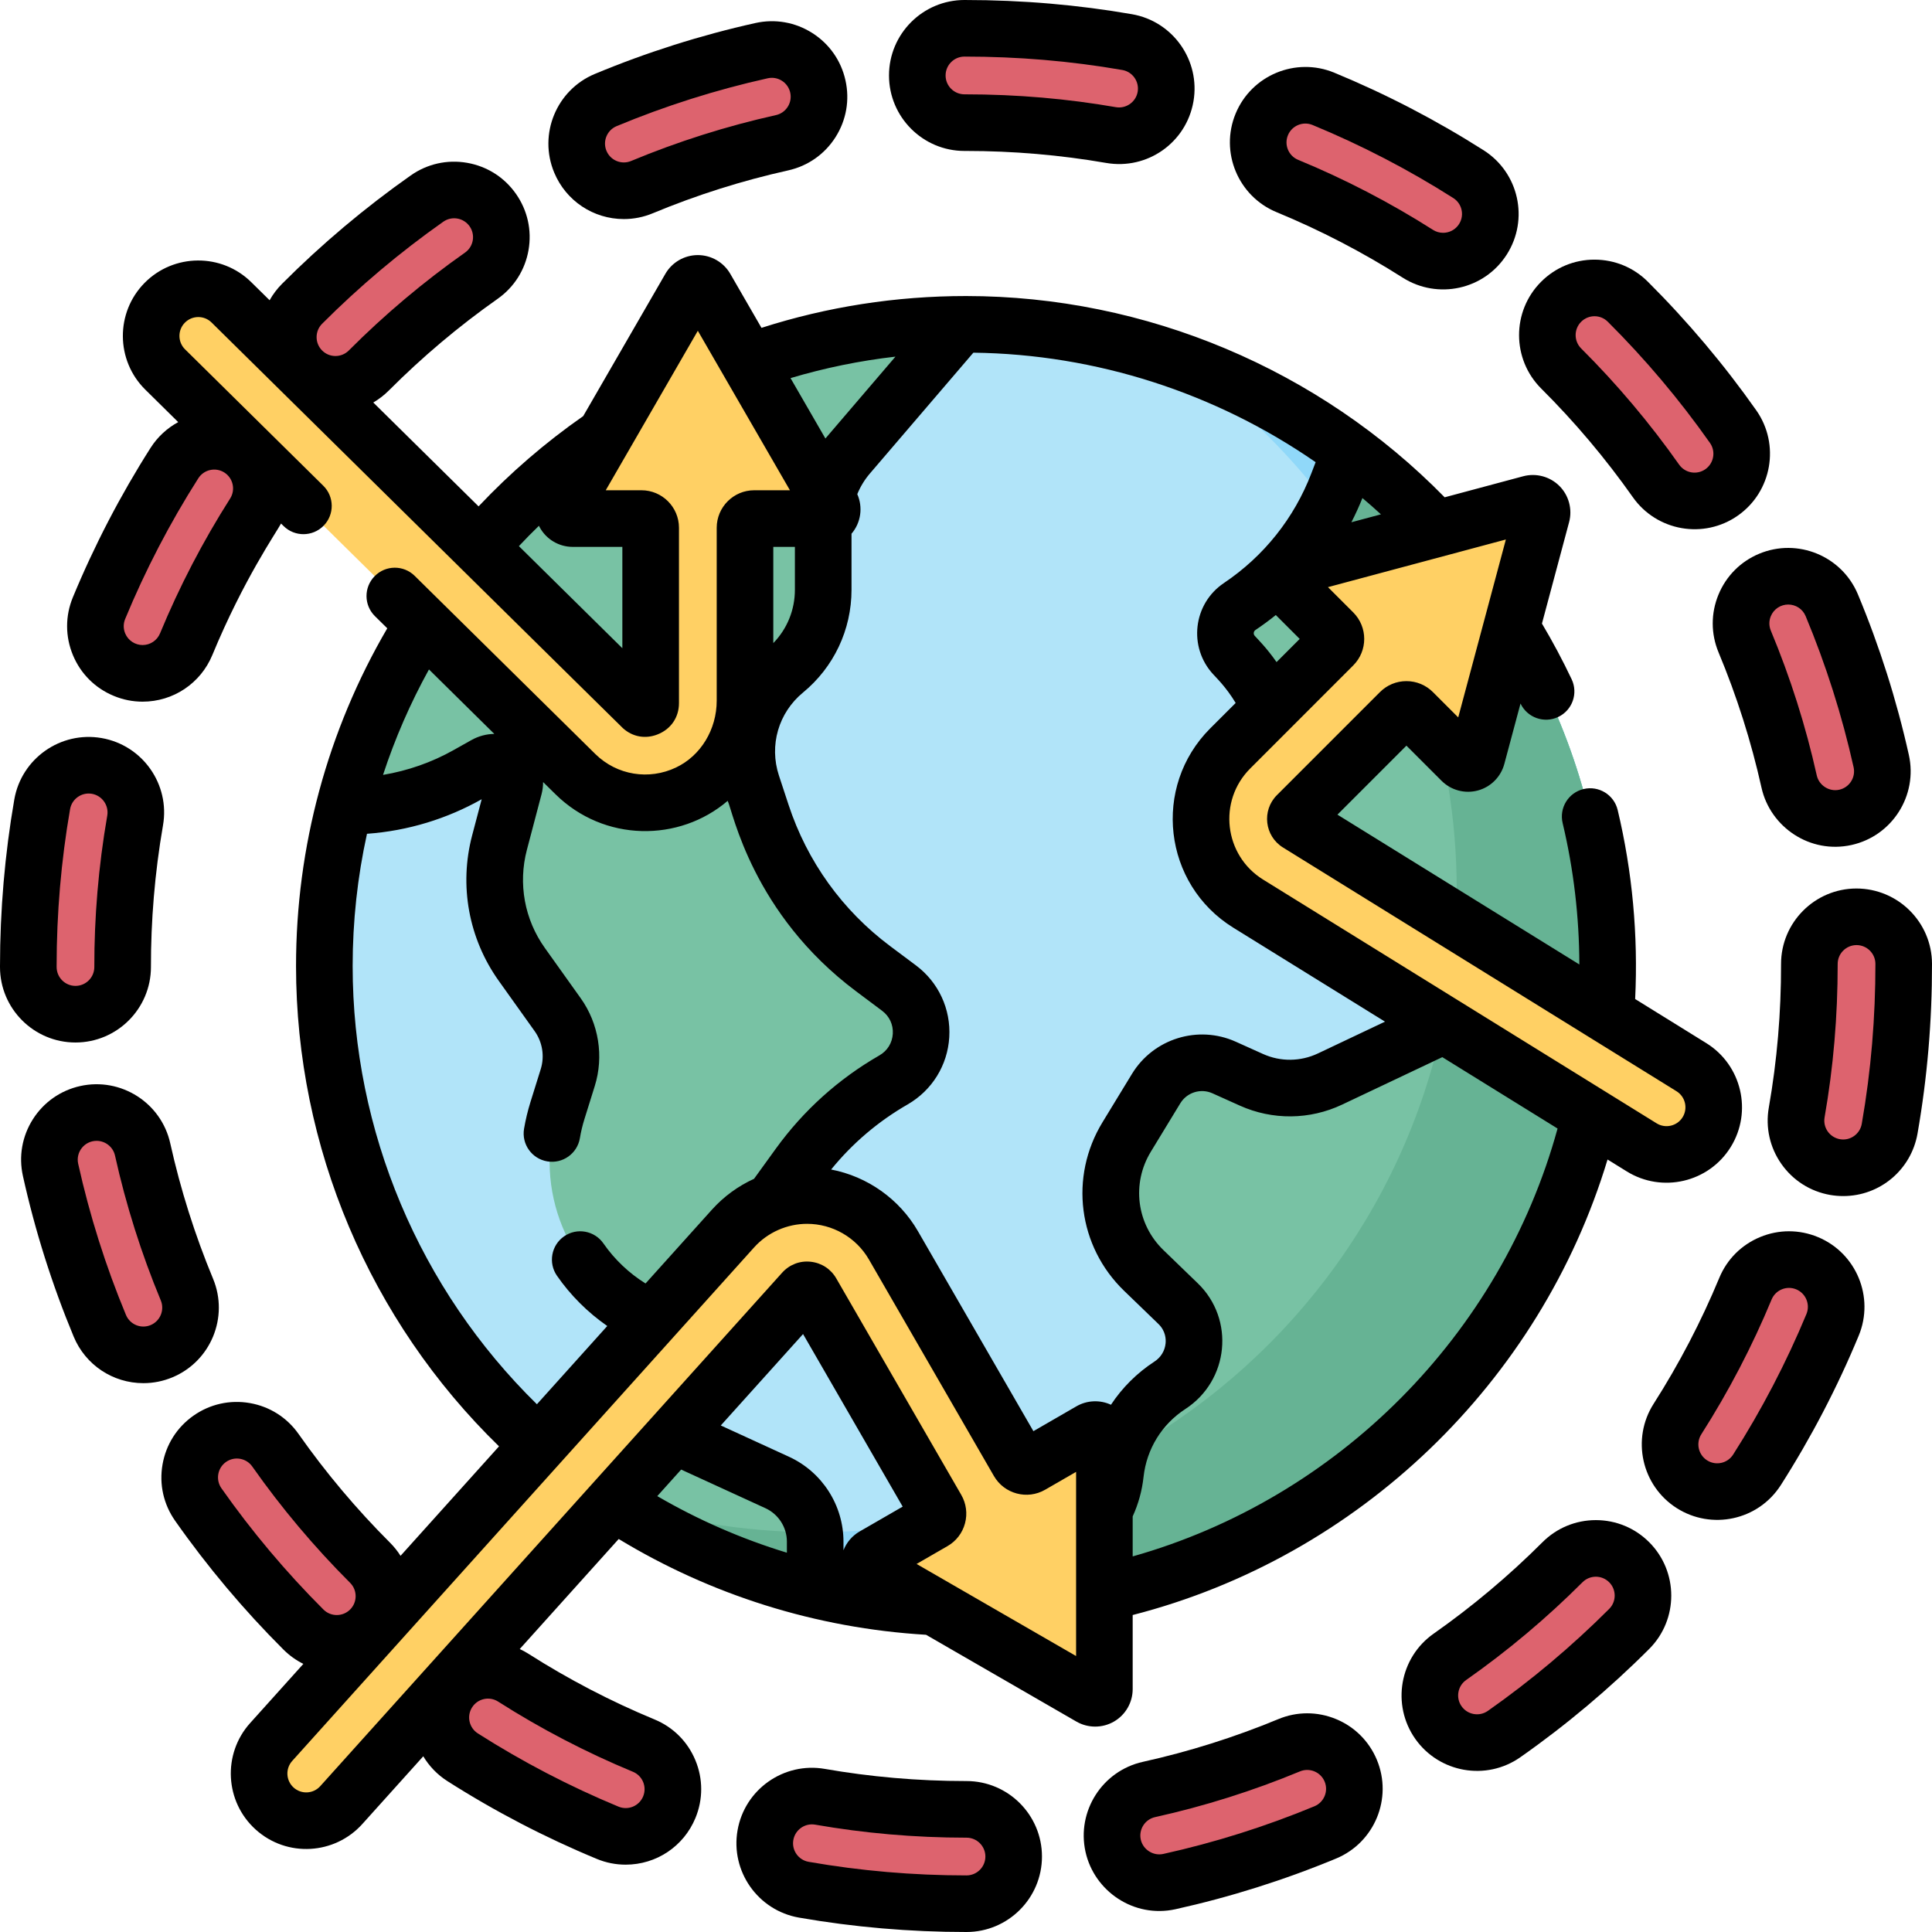 <svg xmlns="http://www.w3.org/2000/svg" width="62" height="62" viewBox="0 0 62 62" fill="none"><path d="M31 51.591C42.372 51.591 51.592 42.372 51.592 31C51.592 19.628 42.372 10.408 31 10.408C19.628 10.408 10.409 19.628 10.409 31C10.409 42.372 19.628 51.591 31 51.591Z" fill="#B1E4F9"></path><path d="M37.696 11.522C43.158 15.225 46.747 21.482 46.747 28.578C46.747 39.951 37.528 49.17 26.156 49.17C23.812 49.17 21.559 48.778 19.459 48.056C22.751 50.288 26.723 51.592 31 51.592C42.372 51.592 51.591 42.372 51.591 31C51.591 21.972 45.781 14.301 37.696 11.522Z" fill="#90D8F9"></path><path d="M24.942 47.575L22.054 46.251C21.527 46.009 20.922 45.998 20.386 46.219L18.195 47.126C20.499 48.959 23.206 50.307 26.16 51.019V49.472C26.16 48.656 25.684 47.915 24.942 47.575Z" fill="#78C2A4"></path><path d="M15.003 24.862L15.573 24.542C16.063 24.267 16.643 24.715 16.5 25.259L16.03 27.038C15.676 28.384 15.938 29.818 16.746 30.951L17.897 32.563C18.315 33.148 18.434 33.896 18.219 34.583L17.889 35.64C17.1 38.162 18.215 40.889 20.545 42.137C21.229 42.503 22.078 42.308 22.532 41.679L25.631 37.398C26.441 36.278 27.478 35.344 28.675 34.654C29.775 34.021 29.868 32.47 28.852 31.71L28.021 31.088C26.345 29.835 25.096 28.096 24.443 26.109L24.135 25.172C23.701 23.855 24.121 22.406 25.192 21.524C25.968 20.885 26.418 19.932 26.418 18.927V16.793C26.418 15.99 26.705 15.214 27.227 14.604L30.818 10.409C21.297 10.492 13.318 17.036 11.053 25.87C12.423 25.887 13.787 25.546 15.003 24.862Z" fill="#78C2A4"></path><path d="M51.534 32.547C51.572 32.036 51.592 31.52 51.592 31C51.592 24.248 48.341 18.254 43.32 14.499L42.934 15.507C42.317 17.119 41.217 18.501 39.783 19.463C39.256 19.818 39.17 20.56 39.603 21.026L39.741 21.174C41.179 22.717 41.614 24.943 40.866 26.915C40.866 27.792 41.581 28.569 42.455 28.642L44.036 28.774C45.149 28.866 46.224 29.224 47.17 29.816L51.534 32.547Z" fill="#78C2A4"></path><path d="M46.343 32.893L42.683 34.626C41.886 35.004 40.963 35.013 40.158 34.651L39.283 34.257C38.49 33.901 37.555 34.19 37.103 34.933L36.156 36.487C35.315 37.869 35.543 39.649 36.707 40.773L37.807 41.836C38.586 42.589 38.453 43.865 37.544 44.455C36.565 45.091 35.923 46.133 35.796 47.294C35.725 47.933 35.467 48.538 35.054 49.031L32.988 51.496C41.817 50.651 49.018 44.23 51.03 35.796L46.343 32.893Z" fill="#78C2A4"></path><path d="M19.46 48.056C21.468 49.418 23.73 50.434 26.16 51.019V49.472C26.16 49.37 26.152 49.269 26.138 49.169C23.8 49.167 21.554 48.776 19.46 48.056Z" fill="#66B394"></path><path d="M47.17 29.816L51.534 32.547C51.572 32.036 51.591 31.52 51.591 31C51.591 24.248 48.341 18.254 43.32 14.499L42.934 15.507C42.842 15.748 42.738 15.985 42.624 16.215C45.213 19.658 46.748 23.939 46.748 28.578C46.748 28.907 46.74 29.234 46.724 29.56C46.876 29.64 47.024 29.725 47.17 29.816Z" fill="#66B394"></path><path d="M51.03 35.796L46.343 32.893L46.289 32.918C45.008 38.892 41.134 43.905 35.903 46.721C35.853 46.908 35.817 47.099 35.796 47.294C35.725 47.933 35.467 48.538 35.054 49.031L32.988 51.496C41.817 50.651 49.018 44.23 51.03 35.796Z" fill="#66B394"></path><path d="M31.016 61.092H31C29.253 61.092 27.502 60.941 25.795 60.643C24.971 60.499 24.42 59.715 24.564 58.892C24.707 58.068 25.492 57.518 26.315 57.661C27.851 57.929 29.427 58.065 31 58.065H31.016C31.852 58.065 32.53 58.742 32.53 59.578C32.53 60.414 31.852 61.092 31.016 61.092ZM37.199 60.418C36.504 60.418 35.878 59.937 35.722 59.231C35.542 58.414 36.057 57.606 36.873 57.426C38.406 57.087 39.919 56.609 41.369 56.007C42.141 55.687 43.027 56.053 43.347 56.825C43.668 57.597 43.302 58.483 42.53 58.803C40.916 59.473 39.233 60.004 37.527 60.382C37.417 60.406 37.307 60.418 37.199 60.418ZM20.078 58.931C19.886 58.931 19.689 58.894 19.5 58.816C17.887 58.148 16.322 57.333 14.847 56.393C14.142 55.944 13.935 55.008 14.384 54.303C14.833 53.598 15.769 53.391 16.474 53.84C17.8 54.686 19.208 55.419 20.658 56.019C21.43 56.338 21.797 57.224 21.478 57.996C21.236 58.579 20.673 58.931 20.078 58.931ZM47.4 55.922C46.923 55.922 46.454 55.697 46.159 55.278C45.679 54.593 45.844 53.65 46.529 53.169C47.814 52.267 49.029 51.246 50.141 50.134C50.732 49.543 51.69 49.543 52.282 50.134C52.873 50.725 52.873 51.683 52.282 52.274C51.047 53.51 49.696 54.645 48.268 55.647C48.004 55.833 47.7 55.922 47.4 55.922ZM10.807 52.737C10.421 52.737 10.034 52.589 9.738 52.294C8.501 51.06 7.366 49.71 6.363 48.282C5.882 47.598 6.047 46.654 6.731 46.173C7.415 45.693 8.359 45.858 8.84 46.542C9.742 47.826 10.764 49.041 11.877 50.152C12.469 50.743 12.469 51.701 11.879 52.293C11.583 52.589 11.195 52.737 10.807 52.737ZM55.106 47.867C54.828 47.867 54.546 47.79 54.294 47.629C53.589 47.18 53.382 46.244 53.832 45.539C54.678 44.213 55.412 42.806 56.013 41.356C56.333 40.584 57.218 40.218 57.991 40.538C58.763 40.858 59.129 41.743 58.809 42.516C58.141 44.128 57.325 45.693 56.384 47.168C56.095 47.62 55.606 47.867 55.106 47.867ZM4.601 43.479C4.008 43.479 3.445 43.128 3.203 42.546C2.532 40.933 2 39.25 1.622 37.544C1.441 36.728 1.956 35.919 2.772 35.738C3.588 35.557 4.397 36.072 4.577 36.888C4.918 38.421 5.396 39.934 5.998 41.383C6.319 42.155 5.954 43.041 5.182 43.362C4.992 43.441 4.795 43.479 4.601 43.479ZM59.151 37.475C59.064 37.475 58.976 37.468 58.888 37.452C58.065 37.308 57.514 36.524 57.658 35.7C57.928 34.16 58.064 32.578 58.064 31V30.939C58.062 30.103 58.738 29.423 59.574 29.421H59.578C60.412 29.421 61.089 30.096 61.092 30.93V31C61.092 32.753 60.94 34.51 60.64 36.222C60.511 36.957 59.872 37.475 59.151 37.475ZM2.422 32.546C1.586 32.546 0.908 31.869 0.908 31.033V31.008C0.908 29.259 1.058 27.514 1.354 25.812C1.497 24.988 2.281 24.437 3.105 24.58C3.928 24.723 4.48 25.507 4.337 26.33C4.07 27.861 3.935 29.432 3.935 31V31.033C3.936 31.869 3.258 32.546 2.422 32.546ZM58.892 26.266C58.198 26.266 57.573 25.786 57.416 25.081C57.074 23.549 56.594 22.037 55.989 20.588C55.668 19.817 56.032 18.93 56.804 18.608C57.576 18.287 58.462 18.651 58.783 19.422C59.456 21.035 59.99 22.717 60.37 24.422C60.552 25.238 60.038 26.047 59.222 26.229C59.111 26.254 59.001 26.266 58.892 26.266ZM4.576 21.608C4.383 21.608 4.187 21.571 3.998 21.493C3.226 21.174 2.858 20.289 3.177 19.516C3.844 17.903 4.658 16.337 5.597 14.861C6.046 14.156 6.982 13.949 7.687 14.397C8.392 14.846 8.6 15.782 8.151 16.487C7.307 17.814 6.574 19.222 5.975 20.672C5.734 21.256 5.17 21.608 4.576 21.608ZM54.381 16.075C53.905 16.075 53.437 15.851 53.142 15.433C52.238 14.149 51.215 12.936 50.101 11.826C49.509 11.236 49.507 10.278 50.097 9.685C50.687 9.093 51.645 9.091 52.237 9.681C53.475 10.914 54.612 12.263 55.617 13.69C56.099 14.373 55.935 15.318 55.251 15.799C54.986 15.986 54.682 16.075 54.381 16.075ZM10.765 12.333C10.379 12.333 9.992 12.186 9.696 11.891C9.104 11.301 9.103 10.342 9.694 9.75C10.927 8.513 12.277 7.377 13.704 6.373C14.387 5.892 15.331 6.056 15.813 6.74C16.294 7.423 16.129 8.368 15.446 8.849C14.162 9.752 12.947 10.775 11.837 11.888C11.541 12.185 11.153 12.333 10.765 12.333ZM46.31 8.38C46.032 8.38 45.751 8.303 45.5 8.143C44.172 7.299 42.764 6.568 41.313 5.97C40.541 5.651 40.173 4.766 40.491 3.993C40.81 3.22 41.695 2.852 42.468 3.171C44.081 3.836 45.648 4.65 47.124 5.589C47.83 6.037 48.038 6.973 47.589 7.678C47.301 8.132 46.811 8.38 46.31 8.38ZM20.021 6.121C19.428 6.121 18.865 5.771 18.623 5.189C18.302 4.417 18.666 3.531 19.438 3.21C21.051 2.538 22.733 2.005 24.439 1.626C25.255 1.444 26.064 1.958 26.245 2.775C26.427 3.59 25.913 4.399 25.097 4.581C23.563 4.922 22.051 5.401 20.602 6.004C20.412 6.084 20.215 6.121 20.021 6.121ZM35.915 4.357C35.829 4.357 35.742 4.349 35.654 4.334C34.128 4.07 32.562 3.936 31 3.936H30.951C30.115 3.936 29.437 3.258 29.437 2.422C29.437 1.586 30.115 0.908 30.951 0.908H31C32.735 0.908 34.475 1.057 36.171 1.351C36.995 1.494 37.547 2.277 37.404 3.101C37.277 3.837 36.637 4.357 35.915 4.357Z" fill="#DD636E"></path><path d="M34.999 45.916L33.086 47.02C32.945 47.102 32.764 47.054 32.683 46.912L28.672 39.965C28.161 39.081 27.25 38.489 26.235 38.383C25.221 38.277 24.206 38.666 23.523 39.425L8.702 55.902C8.143 56.524 8.194 57.481 8.815 58.04C9.105 58.3 9.467 58.428 9.827 58.428C10.241 58.428 10.654 58.259 10.953 57.927L25.774 41.45C25.788 41.434 25.833 41.384 25.919 41.394C26.006 41.403 26.039 41.46 26.05 41.479L30.061 48.426C30.143 48.567 30.094 48.748 29.953 48.829L28.04 49.933C27.844 50.047 27.844 50.331 28.04 50.444L34.998 54.461C35.195 54.575 35.441 54.432 35.441 54.205L35.441 46.172C35.441 45.944 35.195 45.803 34.999 45.916Z" fill="#FFD064"></path><path d="M20.706 25.763C21.17 25.763 21.639 25.662 22.08 25.453C23.215 24.915 23.908 23.739 23.908 22.484V16.937C23.908 16.774 24.04 16.642 24.203 16.642H26.412C26.639 16.642 26.781 16.396 26.667 16.199L22.65 9.242C22.536 9.045 22.252 9.045 22.139 9.242L18.121 16.199C18.008 16.396 18.149 16.642 18.377 16.642H20.585C20.748 16.642 20.88 16.774 20.88 16.937V22.562C20.88 22.602 20.88 22.677 20.775 22.721C20.669 22.765 20.617 22.713 20.588 22.685L7.427 9.702C6.831 9.115 5.873 9.122 5.286 9.717C4.699 10.312 4.706 11.271 5.301 11.858L18.462 24.84C19.074 25.443 19.882 25.763 20.706 25.763Z" fill="#FFD064"></path><path d="M41.651 26.425C41.634 26.415 41.581 26.382 41.571 26.299C41.562 26.217 41.606 26.173 41.62 26.158L44.925 22.853C45.041 22.738 45.227 22.738 45.343 22.853L46.904 24.415C47.065 24.576 47.34 24.502 47.398 24.283L49.477 16.522C49.536 16.303 49.335 16.102 49.116 16.161L41.355 18.24C41.136 18.298 41.063 18.573 41.223 18.733L42.785 20.295C42.9 20.41 42.9 20.597 42.785 20.713L39.48 24.018C38.785 24.713 38.451 25.672 38.564 26.648C38.678 27.625 39.222 28.482 40.057 28.999L52.685 36.821C53.396 37.261 54.329 37.042 54.769 36.331C55.209 35.62 54.99 34.688 54.279 34.247L41.651 26.425Z" fill="#FFD064"></path><path d="M42.875 55.167C42.277 54.92 41.618 54.92 41.021 55.169C39.62 55.75 38.158 56.211 36.677 56.539C35.373 56.828 34.547 58.123 34.835 59.427C35.114 60.689 36.386 61.564 37.723 61.269C39.481 60.879 41.215 60.332 42.878 59.642C44.111 59.13 44.698 57.71 44.186 56.477C43.938 55.88 43.472 55.414 42.875 55.167ZM42.182 57.965C40.617 58.614 38.985 59.129 37.331 59.495C37.006 59.567 36.679 59.353 36.609 59.035C36.537 58.709 36.743 58.385 37.069 58.313C38.655 57.962 40.218 57.468 41.717 56.846C42.026 56.718 42.38 56.864 42.509 57.173C42.637 57.482 42.49 57.837 42.182 57.965Z" fill="black"></path><path d="M26.47 56.766C25.155 56.537 23.898 57.421 23.669 58.736C23.439 60.051 24.323 61.308 25.639 61.538C27.399 61.845 29.198 62 31.016 62C32.352 62 33.438 60.913 33.438 59.578C33.438 58.243 32.352 57.156 31.016 57.156C29.432 57.156 27.914 57.018 26.47 56.766ZM31.622 59.578C31.622 59.912 31.35 60.184 31.016 60.184C29.304 60.184 27.611 60.038 25.951 59.748C25.622 59.691 25.401 59.377 25.459 59.048C25.516 58.72 25.83 58.498 26.159 58.555C27.716 58.827 29.339 58.973 31.016 58.973C31.35 58.973 31.622 59.244 31.622 59.578Z" fill="black"></path><path d="M48.79 56.391C50.261 55.359 51.652 54.19 52.925 52.916C53.869 51.972 53.868 50.435 52.924 49.491C52.467 49.034 51.858 48.782 51.211 48.782C50.564 48.783 49.956 49.035 49.499 49.492C48.424 50.567 47.249 51.554 46.007 52.426C44.914 53.193 44.649 54.706 45.416 55.8C46.179 56.887 47.689 57.163 48.79 56.391ZM47.051 53.913C48.379 52.981 49.635 51.926 50.784 50.776C51.021 50.539 51.404 50.54 51.64 50.776C51.876 51.012 51.876 51.396 51.64 51.632C50.441 52.831 49.132 53.932 47.747 54.904C47.471 55.098 47.093 55.027 46.903 54.756C46.711 54.483 46.778 54.104 47.051 53.913Z" fill="black"></path><path d="M3.26 23.685C1.944 23.456 0.688 24.341 0.459 25.656C0.155 27.409 0 29.21 0 31.011V31.033C0 32.368 1.086 33.455 2.422 33.455C3.757 33.455 4.844 32.368 4.844 31.031C4.841 29.567 4.964 28.023 5.231 26.486C5.46 25.17 4.576 23.914 3.26 23.685ZM3.442 26.175C3.157 27.811 3.024 29.461 3.027 31.032C3.027 31.366 2.756 31.638 2.422 31.638C2.088 31.638 1.817 31.366 1.817 31.03V31.008C1.817 29.314 1.962 27.618 2.249 25.967C2.306 25.638 2.62 25.417 2.949 25.474C3.278 25.532 3.499 25.846 3.442 26.175Z" fill="black"></path><path d="M2.365 42.895C2.742 43.801 3.62 44.387 4.602 44.387C4.922 44.387 5.234 44.324 5.531 44.201C6.764 43.688 7.35 42.268 6.837 41.035C6.255 39.634 5.793 38.173 5.464 36.692C5.175 35.388 3.879 34.563 2.575 34.852C1.944 34.992 1.405 35.37 1.057 35.915C0.71 36.461 0.595 37.109 0.736 37.741C1.125 39.498 1.673 41.232 2.365 42.895ZM3.1 36.611C3.377 36.611 3.629 36.803 3.691 37.085C4.043 38.67 4.537 40.233 5.16 41.732C5.288 42.04 5.142 42.395 4.833 42.524C4.524 42.652 4.171 42.507 4.042 42.197C3.391 40.633 2.876 39.001 2.509 37.347C2.425 36.968 2.714 36.611 3.1 36.611Z" fill="black"></path><path d="M20.951 6.843C22.352 6.26 23.813 5.797 25.294 5.468C25.926 5.327 26.465 4.949 26.812 4.403C27.159 3.857 27.273 3.209 27.132 2.578C26.992 1.946 26.614 1.407 26.068 1.06C25.522 0.712 24.873 0.599 24.242 0.739C22.485 1.13 20.751 1.68 19.09 2.372C17.857 2.885 17.271 4.306 17.785 5.538C18.162 6.444 19.04 7.03 20.021 7.03C20.341 7.03 20.654 6.967 20.951 6.843ZM19.462 4.84C19.333 4.532 19.48 4.177 19.788 4.048C21.351 3.397 22.983 2.88 24.637 2.512C24.791 2.478 24.953 2.503 25.093 2.592C25.375 2.772 25.459 3.146 25.279 3.428C25.192 3.565 25.058 3.659 24.9 3.694C23.315 4.047 21.752 4.542 20.253 5.166C19.944 5.295 19.59 5.149 19.462 4.84Z" fill="black"></path><path d="M57.15 47.656C58.119 46.137 58.96 44.525 59.648 42.864C60.16 41.63 59.572 40.21 58.339 39.699C57.741 39.451 57.082 39.451 56.485 39.698C55.887 39.946 55.421 40.411 55.174 41.008C54.593 42.409 53.884 43.769 53.066 45.05C52.348 46.176 52.679 47.676 53.805 48.395C54.923 49.108 56.423 48.794 57.15 47.656ZM54.597 46.028C55.472 44.657 56.231 43.202 56.852 41.704C56.981 41.393 57.337 41.249 57.643 41.377C57.951 41.505 58.098 41.859 57.971 42.168C57.322 43.731 56.531 45.249 55.618 46.679C55.438 46.961 55.065 47.044 54.782 46.864C54.501 46.684 54.418 46.309 54.597 46.028Z" fill="black"></path><path d="M31 4.844C32.51 4.844 34.024 4.973 35.499 5.229C36.824 5.457 38.07 4.575 38.299 3.256C38.527 1.94 37.642 0.684 36.326 0.456C34.613 0.159 32.838 0 30.951 0C29.615 0 28.529 1.086 28.529 2.422C28.529 3.757 29.615 4.844 30.951 4.844H31ZM30.345 2.422C30.345 2.088 30.617 1.816 30.951 1.816C32.666 1.816 34.339 1.955 36.016 2.246C36.345 2.303 36.566 2.617 36.509 2.946C36.453 3.271 36.141 3.496 35.809 3.439C34.262 3.171 32.661 3.027 30.951 3.027C30.617 3.027 30.345 2.756 30.345 2.422Z" fill="black"></path><path d="M45.012 8.909C46.13 9.62 47.63 9.307 48.356 8.165C49.074 7.036 48.741 5.54 47.611 4.822C46.09 3.855 44.476 3.017 42.814 2.331C41.58 1.823 40.161 2.413 39.652 3.647C39.142 4.881 39.733 6.3 40.967 6.809C42.369 7.387 43.73 8.094 45.012 8.909ZM41.331 4.34C41.458 4.03 41.814 3.884 42.121 4.011C43.686 4.656 45.205 5.445 46.637 6.355C46.773 6.442 46.868 6.576 46.903 6.734C46.987 7.113 46.699 7.471 46.31 7.471C46.196 7.471 46.084 7.439 45.987 7.377C44.615 6.504 43.159 5.748 41.66 5.13C41.351 5.003 41.204 4.648 41.331 4.34Z" fill="black"></path><path d="M59.572 28.513C58.236 28.516 57.153 29.606 57.156 30.939C57.158 32.502 57.029 34.028 56.763 35.544C56.652 36.181 56.795 36.823 57.167 37.353C57.539 37.882 58.094 38.235 58.731 38.347C58.87 38.371 59.011 38.383 59.151 38.383C60.329 38.383 61.331 37.54 61.535 36.379C61.849 34.584 62.002 32.78 62 30.928C61.996 29.596 60.91 28.513 59.572 28.513ZM59.746 36.066C59.689 36.391 59.378 36.617 59.045 36.558C58.716 36.5 58.495 36.187 58.553 35.857C58.836 34.239 58.974 32.608 58.973 30.936C58.972 30.602 59.243 30.33 59.578 30.329C59.911 30.329 60.183 30.6 60.184 30.931C60.185 32.641 60.047 34.341 59.746 36.066Z" fill="black"></path><path d="M59.42 27.116C60.724 26.825 61.548 25.528 61.257 24.225C60.865 22.467 60.315 20.734 59.622 19.073C59.108 17.841 57.687 17.256 56.454 17.77C55.857 18.019 55.393 18.486 55.147 19.084C54.901 19.682 54.902 20.34 55.151 20.938C55.736 22.338 56.199 23.798 56.529 25.279C56.811 26.544 58.087 27.413 59.42 27.116ZM56.827 19.775C56.923 19.541 57.148 19.4 57.386 19.4C57.623 19.4 57.849 19.54 57.945 19.772C58.597 21.335 59.115 22.966 59.484 24.62C59.557 24.946 59.351 25.27 59.025 25.343C58.698 25.416 58.373 25.202 58.302 24.884C57.949 23.299 57.453 21.736 56.828 20.238C56.766 20.089 56.765 19.924 56.827 19.775Z" fill="black"></path><path d="M52.879 9.038C52.429 8.59 51.826 8.332 51.165 8.332C50.518 8.333 49.91 8.586 49.453 9.045C48.511 9.991 48.514 11.527 49.46 12.47C50.537 13.542 51.526 14.715 52.4 15.956C53.163 17.04 54.673 17.318 55.775 16.542C56.866 15.773 57.129 14.259 56.36 13.167C55.325 11.697 54.153 10.308 52.879 9.038ZM54.728 15.057C54.452 15.251 54.075 15.181 53.885 14.91C52.95 13.584 51.893 12.329 50.742 11.183C50.505 10.947 50.505 10.563 50.74 10.327C50.976 10.09 51.359 10.088 51.596 10.325C52.797 11.521 53.9 12.829 54.874 14.213C55.067 14.486 55.001 14.864 54.728 15.057Z" fill="black"></path><path d="M51.588 37.21L52.207 37.593C53.337 38.293 54.835 37.949 55.541 36.809C56.244 35.674 55.892 34.178 54.757 33.475L52.474 32.06C52.573 30.013 52.384 27.967 51.913 25.994C51.797 25.506 51.307 25.205 50.819 25.321C50.331 25.437 50.03 25.927 50.147 26.415C50.499 27.892 50.679 29.418 50.683 30.951L42.92 26.143L45.134 23.929L46.262 25.057C46.565 25.36 47.01 25.479 47.424 25.368C47.838 25.258 48.164 24.931 48.275 24.517L48.795 22.577C49.011 23.031 49.552 23.223 50.005 23.008C50.458 22.793 50.651 22.252 50.436 21.798C50.148 21.191 49.828 20.591 49.483 20.011L50.354 16.757C50.465 16.343 50.346 15.898 50.043 15.595C49.74 15.292 49.294 15.173 48.88 15.284L46.361 15.959C42.339 11.854 36.775 9.5 31 9.5C28.755 9.5 26.551 9.843 24.437 10.521L23.436 8.788C23.222 8.416 22.823 8.186 22.394 8.186C21.966 8.186 21.566 8.416 21.352 8.788L18.716 13.353C17.501 14.201 16.375 15.172 15.358 16.25L11.979 12.917C12.16 12.811 12.328 12.682 12.48 12.53C13.553 11.454 14.727 10.465 15.968 9.591C16.497 9.219 16.85 8.663 16.961 8.026C17.072 7.389 16.928 6.746 16.555 6.217C16.183 5.688 15.627 5.336 14.99 5.225C14.352 5.114 13.71 5.258 13.181 5.63C11.711 6.664 10.321 7.835 9.05 9.109C8.892 9.268 8.759 9.444 8.652 9.635L8.064 9.056C7.114 8.118 5.577 8.129 4.639 9.079C3.702 10.03 3.712 11.566 4.663 12.504L5.719 13.546C5.369 13.736 5.06 14.014 4.831 14.374C3.864 15.894 3.025 17.508 2.338 19.169C2.091 19.767 2.092 20.426 2.34 21.023C2.588 21.621 3.054 22.086 3.652 22.332C3.947 22.455 4.258 22.517 4.576 22.517C5.56 22.517 6.439 21.929 6.815 21.019C7.813 18.603 8.875 17.074 9.019 16.801L9.1 16.881C9.457 17.233 10.032 17.229 10.384 16.872C10.736 16.515 10.732 15.94 10.375 15.588L5.939 11.211C5.701 10.977 5.698 10.592 5.933 10.355C6.167 10.117 6.551 10.114 6.789 10.349C19.662 23.046 19.956 23.338 19.99 23.368C20.304 23.652 20.714 23.719 21.095 23.571C21.531 23.402 21.789 23.021 21.789 22.562V16.937C21.789 16.273 21.249 15.733 20.585 15.733H19.439L22.394 10.615C23.103 11.842 24.62 14.469 25.35 15.733H24.203C23.54 15.733 23 16.273 23 16.937V22.484C23 23.413 22.486 24.255 21.692 24.631C20.832 25.039 19.802 24.886 19.1 24.193C17.697 22.81 14.764 19.916 13.308 18.48C12.951 18.128 12.376 18.131 12.024 18.489C11.671 18.846 11.675 19.421 12.032 19.773L12.428 20.163C10.509 23.446 9.5 27.177 9.5 31C9.5 36.81 11.864 42.377 16.014 46.415L12.854 49.928C12.76 49.779 12.648 49.639 12.519 49.509C11.443 48.435 10.455 47.261 9.583 46.02C9.211 45.49 8.655 45.137 8.018 45.026C7.381 44.915 6.738 45.058 6.209 45.43C5.68 45.802 5.327 46.358 5.216 46.995C5.104 47.633 5.248 48.275 5.62 48.804C6.653 50.275 7.822 51.665 9.096 52.937C9.286 53.126 9.502 53.281 9.735 53.396L8.027 55.295C7.134 56.288 7.215 57.822 8.208 58.715C9.211 59.617 10.742 59.52 11.628 58.534L13.583 56.361C13.77 56.674 14.031 56.95 14.359 57.159C15.879 58.128 17.492 58.967 19.153 59.655C19.448 59.777 19.76 59.839 20.078 59.839C21.062 59.839 21.941 59.252 22.317 58.343C22.564 57.745 22.564 57.087 22.316 56.489C22.069 55.892 21.603 55.426 21.005 55.179C19.604 54.599 18.244 53.891 16.962 53.074C16.871 53.016 16.776 52.964 16.679 52.919L19.855 49.388C22.794 51.172 26.176 52.252 29.718 52.462L34.544 55.248C34.915 55.462 35.376 55.462 35.748 55.247C36.119 55.033 36.349 54.634 36.349 54.206L36.349 51.828C43.602 49.968 49.43 44.36 51.588 37.21ZM10.336 10.391C11.533 9.192 12.842 8.089 14.226 7.115C14.501 6.922 14.877 6.989 15.07 7.262C15.262 7.536 15.197 7.913 14.923 8.106C13.596 9.04 12.341 10.096 11.194 11.247C11.08 11.361 10.927 11.425 10.765 11.425C10.431 11.425 10.16 11.154 10.16 10.82C10.16 10.658 10.222 10.506 10.336 10.391ZM7.385 15.999C6.512 17.371 5.755 18.827 5.136 20.325C5.042 20.553 4.822 20.7 4.576 20.7C4.343 20.7 4.115 20.562 4.017 20.326C3.955 20.177 3.955 20.012 4.017 19.863C4.663 18.299 5.453 16.78 6.364 15.349C6.543 15.068 6.918 14.984 7.2 15.164C7.481 15.343 7.564 15.718 7.385 15.999ZM19.972 17.55V20.802L16.652 17.526C16.861 17.303 17.075 17.085 17.295 16.873C17.304 16.891 17.311 16.906 17.323 16.927C17.535 17.312 17.942 17.55 18.377 17.55H19.972V17.55ZM7.106 47.76C6.916 47.489 6.977 47.111 7.253 46.916C7.526 46.724 7.904 46.789 8.097 47.064C9.03 48.391 10.086 49.646 11.235 50.794C11.472 51.03 11.472 51.415 11.236 51.651C11.002 51.885 10.619 51.89 10.38 51.652C9.18 50.454 8.079 49.144 7.106 47.76ZM20.311 56.858C20.62 56.986 20.767 57.339 20.639 57.649C20.511 57.958 20.158 58.105 19.848 57.977C18.284 57.329 16.766 56.539 15.335 55.627C15.054 55.448 14.97 55.073 15.15 54.791C15.329 54.51 15.702 54.425 15.986 54.606C17.356 55.48 18.811 56.237 20.311 56.858ZM46.796 23.022L45.985 22.211C45.758 21.984 45.455 21.858 45.134 21.858C44.812 21.858 44.51 21.984 44.283 22.211L40.978 25.516C40.485 26.009 40.581 26.832 41.174 27.198L53.801 35.019C54.085 35.195 54.173 35.569 53.997 35.853C53.821 36.137 53.447 36.225 53.163 36.049C51.239 34.857 41.966 29.113 40.535 28.227C39.281 27.45 39.076 25.705 40.122 24.66C44.811 19.971 39.996 24.785 43.426 21.355C43.897 20.885 43.897 20.123 43.427 19.653L42.616 18.842C44.97 18.212 45.65 18.029 48.325 17.313L46.796 23.022ZM36.076 41.426L37.176 42.488C37.406 42.711 37.419 42.974 37.405 43.11C37.382 43.349 37.252 43.561 37.049 43.693C36.484 44.061 36.012 44.534 35.652 45.08C35.3 44.917 34.884 44.933 34.544 45.13L33.163 45.928L29.458 39.511C28.861 38.477 27.836 37.754 26.672 37.531C27.357 36.688 28.181 35.987 29.128 35.442C29.91 34.991 30.41 34.185 30.463 33.284C30.517 32.383 30.118 31.523 29.396 30.982L28.565 30.361C27.031 29.213 25.904 27.645 25.305 25.825L24.997 24.889C24.678 23.919 24.982 22.874 25.769 22.225C26.758 21.411 27.326 20.209 27.326 18.927V17.128C27.632 16.771 27.696 16.274 27.511 15.858C27.61 15.617 27.747 15.392 27.916 15.195L31.236 11.318C35.18 11.366 39.013 12.612 42.22 14.832L42.086 15.182C41.533 16.627 40.561 17.847 39.277 18.71C38.285 19.376 38.125 20.771 38.938 21.645C39.017 21.736 39.339 22.036 39.654 22.559L38.837 23.375C36.966 25.247 37.325 28.376 39.579 29.771L44.446 32.786L42.294 33.806C41.736 34.07 41.094 34.077 40.531 33.823L39.656 33.429C38.448 32.886 37.017 33.329 36.327 34.461L35.38 36.015C34.31 37.771 34.596 39.997 36.076 41.426ZM40.966 21.247C40.64 20.781 40.353 20.503 40.268 20.407C40.215 20.35 40.225 20.261 40.29 20.217C40.515 20.066 40.733 19.906 40.942 19.737L41.709 20.504L40.966 21.247ZM43.367 16.76C43.497 16.508 43.615 16.249 43.722 15.983C43.924 16.153 44.122 16.328 44.316 16.506L43.367 16.76ZM28.736 11.445C26.548 14 26.53 14.021 26.488 14.072L25.369 12.134C26.468 11.806 27.593 11.576 28.736 11.445ZM25.509 17.55V18.927C25.509 19.572 25.26 20.182 24.816 20.638V17.55H25.509ZM15.863 23.552C15.611 23.555 15.358 23.621 15.128 23.75L14.558 24.07C13.853 24.467 13.085 24.734 12.292 24.867C12.675 23.698 13.168 22.565 13.766 21.483L15.863 23.552ZM11.317 31C11.317 29.563 11.472 28.142 11.777 26.757C13.1 26.663 14.361 26.268 15.458 25.648L15.152 26.807C14.727 28.419 15.039 30.121 16.007 31.478L17.157 33.09C17.409 33.442 17.482 33.899 17.352 34.312L17.022 35.369C16.935 35.649 16.866 35.937 16.817 36.224C16.734 36.719 17.068 37.187 17.563 37.27C18.058 37.353 18.526 37.019 18.609 36.525C18.643 36.319 18.693 36.112 18.756 35.911L19.086 34.854C19.384 33.902 19.216 32.848 18.636 32.035L17.486 30.423C16.832 29.507 16.622 28.358 16.909 27.27L17.378 25.49C17.412 25.36 17.429 25.228 17.429 25.097L17.824 25.486C19.386 27.027 21.798 27.03 23.352 25.7C23.521 26.05 24.144 29.322 27.477 31.815L28.308 32.437C28.543 32.613 28.668 32.882 28.651 33.175C28.633 33.469 28.477 33.721 28.222 33.868C26.905 34.626 25.786 35.634 24.895 36.865L24.198 37.829C23.691 38.06 23.229 38.395 22.848 38.818L20.716 41.188C20.185 40.857 19.722 40.418 19.366 39.905C19.081 39.492 18.515 39.389 18.103 39.675C17.69 39.961 17.588 40.527 17.873 40.939C18.309 41.568 18.859 42.116 19.488 42.553L17.23 45.064C13.461 41.371 11.317 36.296 11.317 31ZM27.586 49.147C27.347 49.285 27.166 49.5 27.068 49.75V49.472C27.068 48.304 26.382 47.236 25.32 46.749L23.131 45.745L25.771 42.811L28.968 48.349L27.586 49.147ZM21.859 47.16L24.564 48.4C24.982 48.592 25.252 49.013 25.252 49.472V49.828C23.803 49.386 22.407 48.778 21.093 48.012L21.859 47.16ZM29.414 50.189L30.407 49.616C30.686 49.455 30.885 49.196 30.968 48.885C31.051 48.575 31.008 48.25 30.848 47.972L26.836 41.024C26.662 40.723 26.364 40.529 26.018 40.491C25.671 40.452 25.336 40.58 25.099 40.843C17.92 48.823 14.748 52.35 10.278 57.319C10.052 57.571 9.669 57.587 9.423 57.365C9.175 57.142 9.154 56.758 9.378 56.51C9.995 55.823 23.531 40.774 24.198 40.033C24.637 39.545 25.263 39.274 25.901 39.274C26.708 39.274 27.472 39.704 27.885 40.419L31.896 47.367C32.228 47.942 32.966 48.139 33.54 47.807L34.533 47.234C34.533 49.28 34.533 51.113 34.533 53.144C33.545 52.573 30.312 50.707 29.414 50.189ZM36.349 49.947L36.349 48.663C36.533 48.261 36.65 47.835 36.698 47.393C36.797 46.5 37.285 45.706 38.039 45.217C39.44 44.306 39.635 42.339 38.438 41.182L37.338 40.119C36.474 39.285 36.307 37.985 36.932 36.959L37.878 35.405C38.092 35.054 38.536 34.917 38.91 35.086L39.786 35.48C40.835 35.952 42.033 35.94 43.072 35.447L46.285 33.925L49.984 36.216C48.167 42.835 42.935 48.087 36.349 49.947Z" fill="black"></path></svg>